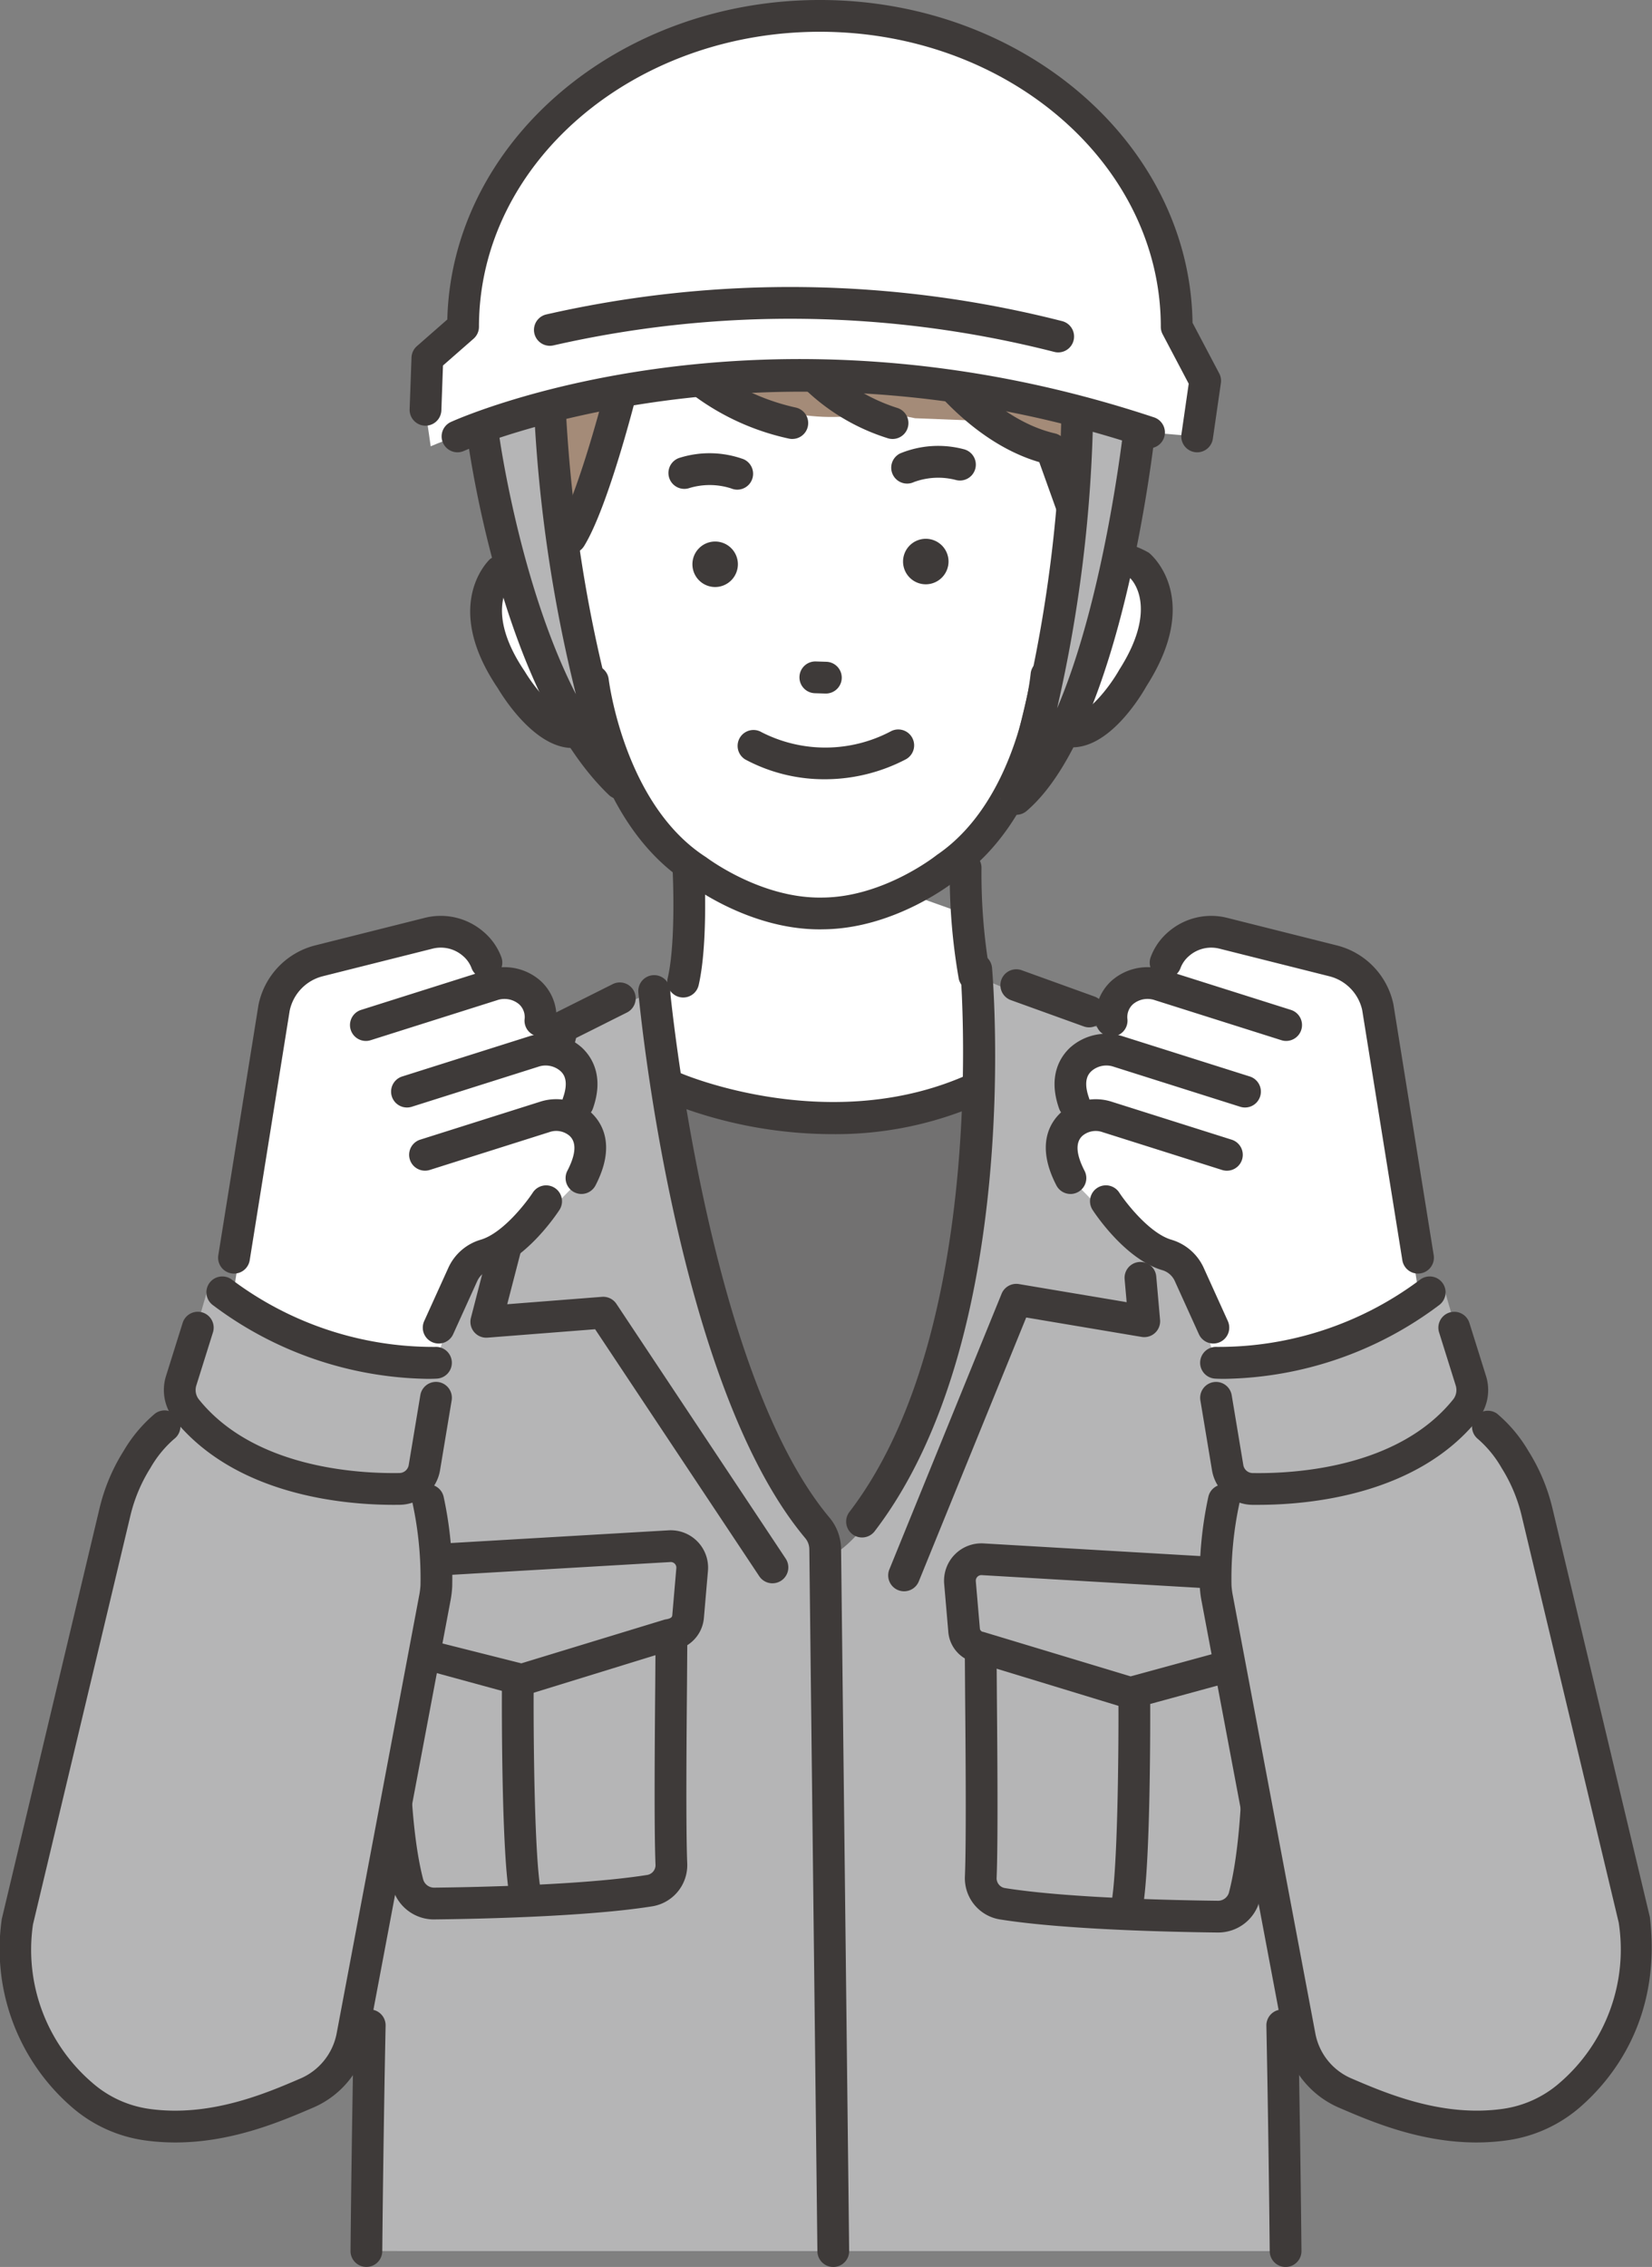 <svg id="sec-06-illust-01" xmlns="http://www.w3.org/2000/svg" xmlns:xlink="http://www.w3.org/1999/xlink" width="155.189" height="212.854" viewBox="0 0 155.189 212.854">
  <rect x="0" y="0" width="155.189" height="212.854" fill="#808080" stroke="none"/>
  <defs>
    <clipPath id="clip-path">
      <rect id="長方形_101" data-name="長方形 101" width="155.189" height="212.855" fill="none" stroke="rgba(0,0,0,0)" stroke-width="1"/>
    </clipPath>
  </defs>
  <path id="パス_1116" data-name="パス 1116" d="M233.585,253.571l28.382,11.978-3.9,21.338-35.692,16.667Z" transform="translate(-142.064 -161.992)" fill="#b5b5b6"/>
  <path id="パス_1116_-_アウトライン" data-name="パス 1116 - アウトライン" d="M233,252.878,261.717,265l-3.94,21.572-36.11,16.862.08-.359Zm28.308,12.339-28.05-11.838-11.079,49.413,35.275-16.472Z" transform="translate(-141.61 -161.549)" fill="rgba(0,0,0,0)"/>
  <path id="パス_1117" data-name="パス 1117" d="M123.714,255.2,94.344,268.219l3.9,21.338,41.283,13.923Z" transform="translate(-60.27 -163.034)" fill="#b5b5b6"/>
  <path id="パス_1117_-_アウトライン" data-name="パス 1117 - アウトライン" d="M123.464,254.522l15.983,48.809L97.723,289.259l-3.942-21.582Zm15.416,48.237-15.635-47.745L94.187,267.892l3.853,21.093Z" transform="translate(-59.911 -162.599)" fill="rgba(0,0,0,0)"/>
  <g id="グループ_43" data-name="グループ 43">
    <g id="グループ_42" data-name="グループ 42" clip-path="url(#clip-path)">
      <path id="パス_1118" data-name="パス 1118" d="M174.364,224.392a144.108,144.108,0,0,1-2.656,15.37l3.831,20.29,13,35.622,9.558-26.385,3.307-23.618.037-5.9a28.326,28.326,0,0,1,0-11.605l-16.731-5.952Z" transform="translate(-109.694 -141.963)" fill="#fff"/>
      <path id="パス_1118_-_アウトライン" data-name="パス 1118 - アウトライン" d="M184.391,221.7l.048.017,16.877,6-.029.152a31.625,31.625,0,0,0-.483,8.3,19.767,19.767,0,0,0,.48,3.22l.006.024-.037,5.934,0,.012L197.942,269l-.006.018-9.727,26.852-13.172-36.1,0-.014-3.838-20.33.01-.039a144.836,144.836,0,0,0,2.651-15.345l.015-.129Zm16.513,6.257-16.538-5.883L174.2,224.211a143.144,143.144,0,0,1-2.635,15.227l3.821,20.236,12.821,35.142,9.382-25.9,3.3-23.587.037-5.861a20.218,20.218,0,0,1-.485-3.261,30.441,30.441,0,0,1-.061-3.692A32.8,32.8,0,0,1,200.9,227.958Z" transform="translate(-109.367 -141.631)" fill="rgba(0,0,0,0)"/>
      <path id="パス_1119" data-name="パス 1119" d="M174.564,394.543l-.058-83.374-9.129-24.431L132.26,328.862l-29.565-37-18.75,12.184,4.417,70.287-.314,20.207Z" transform="translate(-53.627 -183.179)" fill="#b5b5b6"/>
      <path id="パス_1119_-_アウトライン" data-name="パス 1119 - アウトライン" d="M174.414,394.079H87.533L87.85,373.7l-4.423-70.385L102.4,290.98l29.525,36.947,33.176-42.2,9.253,24.763v.033ZM87.9,393.718h86.153L174,310.557l-9.005-24.1-33.06,42.051-.142-.178-29.463-36.869L83.8,303.5l4.411,70.189Z" transform="translate(-53.296 -182.535)" fill="rgba(0,0,0,0)"/>
      <path id="パス_1120" data-name="パス 1120" d="M170.069,42.768s-24.856-11.152-37.281,10.848l-2.134,8.825S129.19,76.561,137,79.131l27.079-7.673Z" transform="translate(-83.397 -25.516)" fill="#fff"/>
      <path id="パス_1120_-_アウトライン" data-name="パス 1120 - アウトライン" d="M155.612,39.441h0a36.012,36.012,0,0,1,5.545.444,40.481,40.481,0,0,1,4.514.976,32.334,32.334,0,0,1,4.156,1.422l.133.059-6.045,28.94-.105.03L136.677,79l-.053-.017a7.857,7.857,0,0,1-4.385-3.774,16.8,16.8,0,0,1-1.836-5.678,32.483,32.483,0,0,1-.245-7.428v-.012l0-.012,2.14-8.849.012-.022a29.781,29.781,0,0,1,5.163-6.787,24.289,24.289,0,0,1,5.9-4.22A26.788,26.788,0,0,1,155.612,39.441Zm13.934,3.114a33.653,33.653,0,0,0-3.979-1.349,40.12,40.12,0,0,0-4.471-.966,35.65,35.65,0,0,0-5.485-.439,26.429,26.429,0,0,0-12.075,2.721,23.927,23.927,0,0,0-5.809,4.157,29.406,29.406,0,0,0-5.087,6.683l-2.125,8.788a32.127,32.127,0,0,0,.245,7.33,16.432,16.432,0,0,0,1.794,5.552,7.518,7.518,0,0,0,4.131,3.59L163.6,71Z" transform="translate(-83.081 -25.197)" fill="rgba(0,0,0,0)"/>
      <path id="パス_1121" data-name="パス 1121" d="M188.336,106.191c-2.842-3.5-6.7-1.171-6.7-1.171l-.169-18.054L170.4,81.081l-12.7.164-1.737.022-12.7.164L132.352,87.6l.31,18.868s-3.63-3.488-6.381.082c0,0-3.582,7.833,6.957,14.923,0,0,2.854-.718,3.538-1.962,0,0,5.279,19.137,20.784,18.1,15.527.641,20.535-18.311,20.535-18.311.716,1.226,3.365,1.554,3.365,1.554,11.3-7.294,6.876-14.661,6.876-14.661" transform="translate(-80.299 -51.798)" fill="#fff"/>
      <path id="パス_1121_-_アウトライン" data-name="パス 1121 - アウトライン" d="M156.032,137.509a16.353,16.353,0,0,1-9.305-2.865,23.111,23.111,0,0,1-6.094-6.283,34.857,34.857,0,0,1-3.331-6.267c-.466-1.137-.763-2.03-.909-2.5a8.157,8.157,0,0,1-3.427,1.731l-.078.02-.067-.045a19.9,19.9,0,0,1-5.583-5.373,12,12,0,0,1-1.926-4.871,10.321,10.321,0,0,1,.08-3.53,6.852,6.852,0,0,1,.408-1.374l.009-.019.013-.016a3.805,3.805,0,0,1,3.064-1.679,4.9,4.9,0,0,1,2.525.789,7.169,7.169,0,0,1,.748.52l-.305-18.574L142.9,80.931l27.22-.351,11.209,5.958L181.5,104.4a6.3,6.3,0,0,1,2.687-.64,4.8,4.8,0,0,1,1.986.418,5.468,5.468,0,0,1,1.987,1.578l.008.01.007.011a6.107,6.107,0,0,1,.533,1.307,8.686,8.686,0,0,1,.29,3.4,10.526,10.526,0,0,1-1.864,4.78,20.478,20.478,0,0,1-5.891,5.418l-.055.036-.065-.008a6.356,6.356,0,0,1-3.27-1.335c-.141.469-.433,1.376-.9,2.532a34.727,34.727,0,0,1-3.315,6.333,22.972,22.972,0,0,1-6.145,6.349,16.7,16.7,0,0,1-9.487,2.894c-.252,0-.509-.005-.764-.016C156.839,137.5,156.431,137.509,156.032,137.509Zm-19.517-18.793.118.428a28.033,28.033,0,0,0,1.006,2.823,34.818,34.818,0,0,0,3.3,6.2,22.744,22.744,0,0,0,6,6.181,16.466,16.466,0,0,0,4.133,2.03,16.1,16.1,0,0,0,4.965.77c.394,0,.8-.014,1.2-.041h.02c.253.01.508.016.759.016a16.309,16.309,0,0,0,9.281-2.83,22.606,22.606,0,0,0,6.046-6.245,34.019,34.019,0,0,0,3.281-6.265,27.644,27.644,0,0,0,.987-2.852l.111-.42.219.375c.6,1.034,2.767,1.4,3.168,1.457a20.057,20.057,0,0,0,5.732-5.282,10.169,10.169,0,0,0,1.8-4.616,7.778,7.778,0,0,0-.768-4.472,4.615,4.615,0,0,0-3.684-1.852,5.962,5.962,0,0,0-2.771.733l-.271.164-.171-18.263-10.937-5.813L143,81.291l-10.784,6.094.315,19.194-.313-.3a6.314,6.314,0,0,0-1-.743,4.691,4.691,0,0,0-2.331-.733,3.455,3.455,0,0,0-2.764,1.521,6.9,6.9,0,0,0-.378,1.3,9.966,9.966,0,0,0-.07,3.408,11.655,11.655,0,0,0,1.875,4.716,19.5,19.5,0,0,0,5.407,5.214c.453-.124,2.769-.8,3.347-1.853Z" transform="translate(-79.981 -51.477)" fill="rgba(0,0,0,0)"/>
      <path id="パス_1122" data-name="パス 1122" d="M135.5,77.613s-11.448-22.7,9.218-35.018c0,0,13.291-7.539,27.232.891,0,0,20.972.645,18.715,21.62l-3.8,13.946Z" transform="translate(-84.542 -25.23)" fill="#fff"/>
      <path id="パス_1122_-_アウトライン" data-name="パス 1122 - アウトライン" d="M186.686,78.918l-51.619-1.447-.049-.1a29.313,29.313,0,0,1-1.476-3.765A36.654,36.654,0,0,1,132.47,69.5a32.643,32.643,0,0,1-.612-5.086,24.44,24.44,0,0,1,2.217-11.544,22.7,22.7,0,0,1,3.86-5.672,28.554,28.554,0,0,1,6.37-5.074l0,0a23.366,23.366,0,0,1,3.716-1.565,30.583,30.583,0,0,1,4.16-1.072,29.283,29.283,0,0,1,5.28-.488,27.2,27.2,0,0,1,14.218,3.995,24.871,24.871,0,0,1,5.333.944,23.1,23.1,0,0,1,4.878,2.006,17.555,17.555,0,0,1,4.707,3.768c3.276,3.762,4.6,8.843,3.923,15.1l0,.014,0,.014Zm-51.392-1.8,51.118,1.433,3.755-13.8c.658-6.145-.632-11.128-3.836-14.808a17.192,17.192,0,0,0-4.606-3.688,22.729,22.729,0,0,0-4.8-1.975,24.15,24.15,0,0,0-5.3-.936h-.047l-.041-.024a26.848,26.848,0,0,0-14.071-3.966,28.919,28.919,0,0,0-5.208.48,30.218,30.218,0,0,0-4.108,1.058,23.106,23.106,0,0,0-3.661,1.539A28.192,28.192,0,0,0,138.2,47.44a22.336,22.336,0,0,0-3.8,5.582A24.083,24.083,0,0,0,132.22,64.4a32.286,32.286,0,0,0,.605,5.029,36.294,36.294,0,0,0,1.061,4.072A30.211,30.211,0,0,0,135.294,77.116Z" transform="translate(-84.223 -24.911)" fill="rgba(0,0,0,0)"/>
      <path id="パス_1123" data-name="パス 1123" d="M170.177,44.42c-26-9.782-44.682,16.865-39.036,31.678l1.944,3.744,1.743.805,1.453-3.106,7.151-18.767s10.826,9.837,22.3,6.844l3.366.685,6.77.266,5.781,3.08,3.665,10.093,2.2-.3.544-3.678c5.558-29.24-14.935-30.372-14.935-30.372Z" transform="translate(-83.133 -27.032)" fill="#a48b78"/>
      <path id="パス_1123_-_アウトライン" data-name="パス 1123 - アウトライン" d="M158.783,41.814h0A31.613,31.613,0,0,1,169.92,43.93l2.927.964a15.683,15.683,0,0,1,4.059.951,17.713,17.713,0,0,1,3.8,1.936,16.768,16.768,0,0,1,3.838,3.576,20.394,20.394,0,0,1,3.863,9.094,33.3,33.3,0,0,1,.462,6.68,52.121,52.121,0,0,1-.945,8.344l-.563,3.809-2.483.337-3.691-10.165-5.683-3.028-6.744-.265-3.339-.68a17.982,17.982,0,0,1-4.493.562,22.277,22.277,0,0,1-6.913-1.167,31.082,31.082,0,0,1-5.7-2.562,34.464,34.464,0,0,1-5.12-3.556L136.128,77.3,134.6,80.566l-1.962-.907-1.978-3.808,0-.01a18.5,18.5,0,0,1-.577-10.205,29.246,29.246,0,0,1,4.643-10.672,31.506,31.506,0,0,1,10-9.331,28.329,28.329,0,0,1,6.595-2.8A27.674,27.674,0,0,1,158.783,41.814Zm28.262,37.149.525-3.551a51.754,51.754,0,0,0,.94-8.289,32.942,32.942,0,0,0-.456-6.607,20.038,20.038,0,0,0-3.792-8.936,16.408,16.408,0,0,0-3.755-3.5,17.353,17.353,0,0,0-3.725-1.9,15.4,15.4,0,0,0-3.979-.931h-.024l-2.982-.983a31.257,31.257,0,0,0-11.011-2.094h0a27.309,27.309,0,0,0-7.369,1.008,27.967,27.967,0,0,0-6.51,2.764,31.143,31.143,0,0,0-9.883,9.223,28.883,28.883,0,0,0-4.587,10.539,18.143,18.143,0,0,0,.556,10l1.911,3.68,1.524.7,1.374-2.937,7.243-19.008.2.178a32.857,32.857,0,0,0,5.262,3.687,30.713,30.713,0,0,0,5.635,2.53,21.915,21.915,0,0,0,6.8,1.147,17.614,17.614,0,0,0,4.442-.561l.041-.011,3.393.691,6.8.267,5.878,3.132,3.639,10.021Z" transform="translate(-82.815 -26.712)" fill="rgba(0,0,0,0)"/>
      <path id="パス_1124" data-name="パス 1124" d="M172.876,196.767c-6.645,0-12.129-4.16-12.363-4.34-8.779-5.61-10.333-18.265-10.4-18.8a1.491,1.491,0,0,1,2.963-.343c.014.117,1.466,11.793,9.146,16.706.154.111,5.19,3.908,10.93,3.792,5.764-.033,10.7-3.958,10.748-4,7.653-5.185,8.8-16.894,8.813-17.012a1.491,1.491,0,0,1,2.971.267c-.048.537-1.275,13.228-10.01,19.14-.129.112-5.672,4.547-12.483,4.586C173.089,196.766,172.982,196.767,172.876,196.767Z" transform="translate(-95.895 -109.506)" fill="#3e3a39"/>
      <path id="パス_1125" data-name="パス 1125" d="M233.3,119.5a1.492,1.492,0,0,1-.653-2.833,9.383,9.383,0,0,1,5.953-.4,1.491,1.491,0,1,1-.67,2.907,6.615,6.615,0,0,0-3.979.178A1.485,1.485,0,0,1,233.3,119.5Z" transform="translate(-148.087 -74.094)" fill="#3e3a39"/>
      <path id="パス_1126" data-name="パス 1126" d="M180.351,121.285a1.486,1.486,0,0,1-.58-.118,6.61,6.61,0,0,0-4-.011,1.491,1.491,0,0,1-.8-2.875,9.382,9.382,0,0,1,5.965.144,1.492,1.492,0,0,1-.594,2.86Z" transform="translate(-111.086 -75.308)" fill="#3e3a39"/>
      <path id="パス_1127" data-name="パス 1127" d="M200.095,194.318a15.707,15.707,0,0,1-7.5-1.85,1.491,1.491,0,0,1,1.52-2.567,13.161,13.161,0,0,0,12.162-.095,1.491,1.491,0,0,1,1.356,2.657A16.427,16.427,0,0,1,200.095,194.318Z" transform="translate(-122.572 -121.151)" fill="#3e3a39"/>
      <path id="パス_1128" data-name="パス 1128" d="M237.055,144.35h0a2.136,2.136,0,1,1,2.108-2.163,2.142,2.142,0,0,1-2.108,2.163" transform="translate(-150.058 -89.488)" fill="#3e3a39"/>
      <path id="パス_1128_-_アウトライン" data-name="パス 1128 - アウトライン" d="M236.708,144.212a2.317,2.317,0,1,1,2.317-2.346,2.323,2.323,0,0,1-2.287,2.346Zm0-4.272h-.025a1.957,1.957,0,1,0,.025,0Z" transform="translate(-149.739 -89.169)" fill="rgba(0,0,0,0)"/>
      <path id="パス_1129" data-name="パス 1129" d="M182.265,145.058h0a2.136,2.136,0,1,1,2.108-2.163,2.142,2.142,0,0,1-2.108,2.163" transform="translate(-115.056 -89.94)" fill="#3e3a39"/>
      <path id="パス_1129_-_アウトライン" data-name="パス 1129 - アウトライン" d="M181.918,144.92a2.325,2.325,0,0,1-2.316-2.287,2.323,2.323,0,0,1,2.286-2.346,2.325,2.325,0,0,1,2.347,2.287,2.323,2.323,0,0,1-2.287,2.346Zm0-4.272h-.025a1.962,1.962,0,0,0-1.93,1.98,1.963,1.963,0,0,0,1.98,1.93,1.962,1.962,0,0,0,1.93-1.98A1.963,1.963,0,0,0,181.918,140.648Z" transform="translate(-114.737 -89.621)" fill="rgba(0,0,0,0)"/>
      <path id="線_43" data-name="線 43" d="M-1.647-1.117h-.045l-.991-.03A1.491,1.491,0,0,1-4.129-2.683,1.491,1.491,0,0,1-2.594-4.129l.991.03A1.491,1.491,0,0,1-.157-2.564,1.492,1.492,0,0,1-1.647-1.117Z" transform="translate(79.23 66.236)" fill="#3e3a39"/>
      <path id="パス_1130" data-name="パス 1130" d="M145.769,113.736a1.492,1.492,0,0,1-1.269-2.273c1.706-2.773,3.932-10.806,4.646-13.668a1.491,1.491,0,1,1,2.894.722c-.109.438-2.7,10.778-5,14.508A1.491,1.491,0,0,1,145.769,113.736Z" transform="translate(-92.171 -61.753)" fill="#3e3a39"/>
      <path id="パス_1131" data-name="パス 1131" d="M130.145,126.908a1.49,1.49,0,0,1-1.244-.667,16.446,16.446,0,0,1-2.473-6.332,1.491,1.491,0,1,1,2.939-.51,13.484,13.484,0,0,0,2.019,5.193,1.492,1.492,0,0,1-1.241,2.316Z" transform="translate(-80.753 -75.487)" fill="#3e3a39"/>
      <path id="パス_1132" data-name="パス 1132" d="M272.092,160.219a4.354,4.354,0,0,1-3.609-2.108,1.491,1.491,0,0,1,2.434-1.725c.623.879,1.075.856,1.224.848,1.353-.07,3.395-2.61,4.349-4.305,3.763-5.891,1.144-8.476,1.031-8.583a2.509,2.509,0,0,0-3.536.579,1.5,1.5,0,0,1-2.066.385,1.481,1.481,0,0,1-.413-2.043c.953-1.447,3.8-3.585,7.758-1.319.435.342,4.949,4.433-.217,12.516-.483.866-3.288,5.567-6.748,5.75C272.232,160.217,272.163,160.219,272.092,160.219Z" transform="translate(-171.342 -90.05)" fill="#3e3a39"/>
      <path id="パス_1133" data-name="パス 1133" d="M175.064,235.157a1.493,1.493,0,0,1-1.454-1.828c.808-3.491.459-10.2.455-10.268a1.491,1.491,0,0,1,2.978-.16c.016.292.375,7.2-.528,11.1A1.492,1.492,0,0,1,175.064,235.157Z" transform="translate(-110.884 -141.497)" fill="#3e3a39"/>
      <path id="パス_1134" data-name="パス 1134" d="M249.334,234.568a1.492,1.492,0,0,1-1.452-1.156,56.68,56.68,0,0,1-.849-10.444,1.491,1.491,0,0,1,2.983.026,54.863,54.863,0,0,0,.772,9.746,1.493,1.493,0,0,1-1.454,1.828Z" transform="translate(-157.814 -141.497)" fill="#3e3a39"/>
      <path id="パス_1135" data-name="パス 1135" d="M132.416,53.127a1.492,1.492,0,0,1-1.36-2.1c.112-.25,11.53-24.83,40.5-12.636a1.491,1.491,0,0,1-1.157,2.749c-26.32-11.077-36.216,10.2-36.625,11.107A1.492,1.492,0,0,1,132.416,53.127Z" transform="translate(-83.641 -22.357)" fill="#3e3a39"/>
      <path id="パス_1136" data-name="パス 1136" d="M131.9,160.945h-.106c-3.441-.093-6.345-4.679-6.892-5.6-5.29-7.806-.911-11.98-.721-12.154,4.108-2.525,6.992-.477,7.977.934a1.491,1.491,0,0,1-2.436,1.721c-.311-.417-1.494-1.655-3.758-.282.148-.088-2.373,2.53,1.455,8.181,1.034,1.722,3.119,4.18,4.458,4.215.146,0,.59.015,1.182-.865a1.491,1.491,0,1,1,2.476,1.663A4.305,4.305,0,0,1,131.9,160.945Z" transform="translate(-78.13 -90.714)" fill="#3e3a39"/>
      <path id="パス_1137" data-name="パス 1137" d="M179.786,92.922a1.5,1.5,0,0,1-.3-.03A23.2,23.2,0,0,1,165.124,83.2a1.491,1.491,0,0,1,2.541-1.562,20.535,20.535,0,0,0,12.416,8.328,1.492,1.492,0,0,1-.3,2.953Z" transform="translate(-105.348 -51.704)" fill="#3e3a39"/>
      <path id="パス_1138" data-name="パス 1138" d="M210.1,92.068a1.492,1.492,0,0,1-.421-.061,19.688,19.688,0,0,1-11.933-10.335,1.491,1.491,0,0,1,2.741-1.175,16.954,16.954,0,0,0,10.032,8.648,1.492,1.492,0,0,1-.42,2.923Z" transform="translate(-126.251 -50.85)" fill="#3e3a39"/>
      <path id="パス_1139" data-name="パス 1139" d="M251.974,105.89a1.492,1.492,0,0,1-1.4-.99L248.3,98.557c-7.275-2.13-12.017-9.594-12.222-9.922a1.491,1.491,0,0,1,2.528-1.584c.046.073,4.657,7.3,11.17,8.81a1.491,1.491,0,0,1,1.068.951l2.534,7.084a1.492,1.492,0,0,1-1.4,1.994Z" transform="translate(-150.672 -55.166)" fill="#3e3a39"/>
      <path id="パス_1140" data-name="パス 1140" d="M331.2,546.606a1.491,1.491,0,0,1-1.491-1.477c-.116-11.685-.314-21.172-.314-21.175a1.491,1.491,0,1,1,2.982-.062s.2,9.5.314,21.208a1.491,1.491,0,0,1-1.477,1.506Z" transform="translate(-210.431 -333.751)" fill="#3e3a39"/>
      <path id="パス_1141" data-name="パス 1141" d="M110.266,413.432,99.415,410.47a2.711,2.711,0,0,1-2.554-2.31l-.477-3.143a1.491,1.491,0,0,1,2.949-.448l.477,3.142,10.4,2.62,13.494-4.116c.528-.072.671-.211.686-.385l.382-4.438a.527.527,0,0,0-.556-.572l-26.776,1.564a1.491,1.491,0,0,1-.174-2.978l26.776-1.564a3.51,3.51,0,0,1,3.7,3.806l-.382,4.439a3.352,3.352,0,0,1-3.142,3.045Z" transform="translate(-61.237 -254.154)" fill="#3e3a39"/>
      <path id="パス_1142" data-name="パス 1142" d="M132.767,457.826a1.492,1.492,0,0,1-1.456-1.176c-.835-3.86-.776-18.823-.773-19.458a1.491,1.491,0,0,1,2.983.014c-.019,4.236.07,15.873.706,18.814a1.493,1.493,0,0,1-1.459,1.807Z" transform="translate(-83.391 -278.347)" fill="#3e3a39"/>
      <path id="パス_1143" data-name="パス 1143" d="M103.554,450.582a4.033,4.033,0,0,1-3.94-2.955c-1.761-6.663-1.384-18.15-1.367-18.635a1.491,1.491,0,0,1,2.981.1c0,.115-.378,11.533,1.27,17.769a1.073,1.073,0,0,0,1.071.735c4.023-.045,14.015-.251,19.909-1.183a.938.938,0,0,0,.837-.918c-.143-3.477-.069-11.969-.026-17.042l.026-3.763a1.491,1.491,0,1,1,2.983,0l-.026,3.789c-.044,5.046-.116,13.491.023,16.895a3.917,3.917,0,0,1-3.351,3.986c-6.088.963-16.254,1.173-20.342,1.219Z" transform="translate(-62.735 -270.358)" fill="#3e3a39"/>
      <path id="パス_1144" data-name="パス 1144" d="M263.032,416.831l-14.3-4.362a3.206,3.206,0,0,1-2.788-2.982l-.382-4.439a3.51,3.51,0,0,1,3.7-3.805l26.776,1.564a1.491,1.491,0,1,1-.174,2.978l-26.776-1.564a.527.527,0,0,0-.556.571l.382,4.439a.355.355,0,0,0,.333.322l13.829,4.174,10.444-2.85.241.013.205-2.921a1.491,1.491,0,1,1,2.949.448l-.477,3.142a2.711,2.711,0,0,1-2.554,2.31Z" transform="translate(-156.865 -256.326)" fill="#3e3a39"/>
      <path id="パス_1145" data-name="パス 1145" d="M290.362,461.225a1.493,1.493,0,0,1-1.459-1.807c.636-2.941.725-14.579.706-18.814a1.491,1.491,0,1,1,2.983-.014c0,.635.062,15.6-.773,19.458A1.492,1.492,0,0,1,290.362,461.225Z" transform="translate(-184.541 -280.519)" fill="#3e3a39"/>
      <path id="パス_1146" data-name="パス 1146" d="M274.7,453.981h-.048c-4.088-.046-14.254-.257-20.341-1.219a3.917,3.917,0,0,1-3.352-3.986c.14-3.4.067-11.849.023-16.895l-.026-3.789a1.491,1.491,0,0,1,2.983,0l.026,3.764c.044,5.074.117,13.565-.026,17.043a.938.938,0,0,0,.837.918c5.893.932,15.886,1.137,19.909,1.183a1.073,1.073,0,0,0,1.071-.735c1.65-6.241,1.273-17.654,1.27-17.769a1.491,1.491,0,1,1,2.981-.1c.017.486.394,11.972-1.367,18.635A4.034,4.034,0,0,1,274.7,453.981Z" transform="translate(-160.318 -272.53)" fill="#3e3a39"/>
      <path id="パス_1147" data-name="パス 1147" d="M289.14,124.6a1.493,1.493,0,0,1-1.467-1.77,55.419,55.419,0,0,0,.779-5.565,1.491,1.491,0,1,1,2.972.254,58.414,58.414,0,0,1-.821,5.866A1.492,1.492,0,0,1,289.14,124.6Z" transform="translate(-183.76 -74.042)" fill="#3e3a39"/>
      <path id="パス_1148" data-name="パス 1148" d="M150.734,311.834a1.49,1.49,0,0,1-1.243-.666l-15.418-23.189-10.108.789a1.491,1.491,0,0,1-1.56-1.861l7.164-27.68a1.491,1.491,0,0,1,.776-.96l5.38-2.693a1.491,1.491,0,1,1,1.335,2.667l-4.773,2.389-6.471,25,8.9-.694a1.491,1.491,0,0,1,1.358.661l15.9,23.918a1.492,1.492,0,0,1-1.241,2.317Z" transform="translate(-78.167 -163.171)" fill="#3e3a39"/>
      <path id="パス_1149" data-name="パス 1149" d="M232.516,359.006a1.492,1.492,0,0,1-1.381-2.054l10.543-25.883a1.491,1.491,0,0,1,1.629-.908l10.118,1.7-.19-2.157a1.491,1.491,0,1,1,2.971-.261l.359,4.079a1.491,1.491,0,0,1-1.733,1.6L243.99,333.3,233.9,358.076A1.492,1.492,0,0,1,232.516,359.006Z" transform="translate(-147.588 -209.594)" fill="#3e3a39"/>
      <path id="線_44" data-name="線 44" d="M4.2,1.32a1.489,1.489,0,0,1-.506-.089L-3.145-1.236a1.491,1.491,0,0,1-.9-1.909,1.491,1.491,0,0,1,1.909-.9L4.706-1.575A1.491,1.491,0,0,1,5.6.334,1.492,1.492,0,0,1,4.2,1.32Z" transform="translate(98.111 95.143)" fill="#3e3a39"/>
      <path id="パス_1150" data-name="パス 1150" d="M309.665,275.919l-4.659-30.377-15.348-3.185a4.551,4.551,0,0,0-4.094,4.747s-4.879-.148-4.693,6.319c0,0-4.632-.489-2.7,5.937a4.35,4.35,0,0,0-1.157,6.081l3.876,3.982,7.269,5.045,2.528,8.315s14.376,2.62,18.974-6.865" transform="translate(-176.457 -154.828)" fill="#fff"/>
      <path id="パス_1150_-_アウトライン" data-name="パス 1150 - アウトライン" d="M294.746,282.974h0a27.449,27.449,0,0,1-4.406-.335l-.108-.02-2.542-8.361-7.232-5.019-3.9-4.008-.01-.016a4.931,4.931,0,0,1-.834-2.616,4.1,4.1,0,0,1,.53-2,5.418,5.418,0,0,1,1.4-1.629c-.65-2.222-.588-3.875.185-4.914a3.117,3.117,0,0,1,2.5-1.141h.032a6.651,6.651,0,0,1,1.571-4.9,4.622,4.622,0,0,1,2.046-1.218,4.841,4.841,0,0,1,1.08-.19,4.9,4.9,0,0,1,.626-2.485,4.331,4.331,0,0,1,1.472-1.491,5.52,5.52,0,0,1,2.16-.775l.027,0,15.5,3.216.019.124,4.667,30.432-.024.051a11.941,11.941,0,0,1-6.776,5.98,19.473,19.473,0,0,1-4.147,1.052A26.734,26.734,0,0,1,294.746,282.974Zm-4.234-.672a27.915,27.915,0,0,0,4.233.311h0a26.376,26.376,0,0,0,3.787-.263,19.112,19.112,0,0,0,4.07-1.032,11.6,11.6,0,0,0,6.556-5.75l-4.631-30.2-15.2-3.153a5.287,5.287,0,0,0-1.99.726A3.968,3.968,0,0,0,286,244.31a4.636,4.636,0,0,0-.571,2.468l0,.19-.19-.006h-.022a4.466,4.466,0,0,0-3.021,1.3,6.432,6.432,0,0,0-1.465,4.83l.006.206-.205-.022s-.075-.008-.2-.008a2.76,2.76,0,0,0-2.214,1,3.11,3.11,0,0,0-.548,1.685,8.877,8.877,0,0,0,.456,3.032l.038.127-.11.074a5.054,5.054,0,0,0-1.4,1.594,3.741,3.741,0,0,0-.479,1.825,4.572,4.572,0,0,0,.768,2.4l3.85,3.956L288,274.034l.018.06Z" transform="translate(-176.137 -154.506)" fill="rgba(0,0,0,0)"/>
      <path id="パス_1151" data-name="パス 1151" d="M334.515,334.767c-9.546,7.289-23.207,7.647-23.207,7.647l2.894,9.247a2.394,2.394,0,0,0,2.324,2c4.3.069,14.446-.555,20.011-7.454a2.921,2.921,0,0,0,.512-2.707Z" transform="translate(-198.876 -213.863)" fill="#b5b5b6"/>
      <path id="パス_1151_-_アウトライン" data-name="パス 1151 - アウトライン" d="M334.183,333.927l2.608,8.986a3.093,3.093,0,0,1-.544,2.872,19.471,19.471,0,0,1-10.089,6.267,35.164,35.164,0,0,1-9.482,1.26c-.2,0-.392,0-.584,0a2.575,2.575,0,0,1-2.5-2.14l-2.962-9.463.239-.006c.009,0,.868-.024,2.277-.17a53.09,53.09,0,0,0,5.721-.918,46.427,46.427,0,0,0,7.5-2.278,32.658,32.658,0,0,0,7.607-4.244ZM316.676,352.95a34.8,34.8,0,0,0,9.382-1.246,19.12,19.12,0,0,0,9.907-6.146,2.733,2.733,0,0,0,.48-2.539v0l-2.461-8.483a33.236,33.236,0,0,1-7.485,4.135,46.8,46.8,0,0,1-7.559,2.3,50.134,50.134,0,0,1-7.819,1.084l2.828,9.034,0,.012a2.214,2.214,0,0,0,2.149,1.851C316.289,352.948,316.483,352.95,316.676,352.95Z" transform="translate(-198.445 -213.326)" fill="rgba(0,0,0,0)"/>
      <path id="パス_1152" data-name="パス 1152" d="M340.175,366.129a29.863,29.863,0,0,1,4.01,4.8,16.394,16.394,0,0,1,2.09,5l9.138,38.323a18.073,18.073,0,0,1-6.068,16.36,11.8,11.8,0,0,1-6.076,2.775c-6.191.883-11.741-1.545-15.059-2.97a7.244,7.244,0,0,1-4.246-5.323l-7.749-41.1a8.671,8.671,0,0,1-.15-1.189c-.185-3.821.039-9.1.039-9.1l15.558-2.288Z" transform="translate(-201.868 -233.898)" fill="#b5b5b6"/>
      <path id="パス_1152_-_アウトライン" data-name="パス 1152 - アウトライン" d="M339.867,365.523l.1.075a29.592,29.592,0,0,1,4.053,4.842,16.542,16.542,0,0,1,2.113,5.055l9.14,38.333v.011a19.1,19.1,0,0,1-1.561,10.521,17.956,17.956,0,0,1-2.2,3.531,18.955,18.955,0,0,1-2.363,2.466,11.936,11.936,0,0,1-6.169,2.818,19.311,19.311,0,0,1-2.717.19,24.11,24.11,0,0,1-6.99-1.1,48.367,48.367,0,0,1-5.323-2.016l-.125-.053a7.411,7.411,0,0,1-4.352-5.456l-7.749-41.1a8.729,8.729,0,0,1-.153-1.214c-.183-3.785.037-9.064.039-9.117l.006-.149,15.669-2.3Zm15.049,48.369-9.135-38.312a16.181,16.181,0,0,0-2.066-4.945,31.218,31.218,0,0,0-3.87-4.672l-8.437,5.238-.037.005-15.41,2.266c-.034.886-.2,5.523-.033,8.935a8.394,8.394,0,0,0,.147,1.165l7.749,41.1a7.051,7.051,0,0,0,4.14,5.191l.125.053a48.063,48.063,0,0,0,5.285,2A23.758,23.758,0,0,0,340.258,433a18.955,18.955,0,0,0,2.667-.187,11.576,11.576,0,0,0,5.983-2.733,18.593,18.593,0,0,0,2.318-2.419,17.588,17.588,0,0,0,2.159-3.46A18.741,18.741,0,0,0,354.916,413.891Z" transform="translate(-201.55 -233.511)" fill="rgba(0,0,0,0)"/>
      <path id="パス_1153" data-name="パス 1153" d="M314.451,341.466c-.505,0-.812-.017-.881-.022a1.491,1.491,0,0,1,.188-2.977,31.518,31.518,0,0,0,19.074-6.311,1.491,1.491,0,0,1,1.81,2.371A34.352,34.352,0,0,1,314.451,341.466Z" transform="translate(-199.431 -212)" fill="#3e3a39"/>
      <path id="パス_1154" data-name="パス 1154" d="M317.643,359.159q-.311,0-.589,0a3.885,3.885,0,0,1-3.771-3.248l-1.091-6.556a1.491,1.491,0,1,1,2.942-.49l1.091,6.556a.9.9,0,0,0,.877.755c3.936.064,13.648-.481,18.826-6.9a1.426,1.426,0,0,0,.25-1.324l-1.561-4.981a1.491,1.491,0,1,1,2.846-.892l1.561,4.981a4.4,4.4,0,0,1-.775,4.089C332.5,358.271,322.335,359.159,317.643,359.159Z" transform="translate(-199.428 -217.864)" fill="#3e3a39"/>
      <path id="パス_1155" data-name="パス 1155" d="M338.02,435.412c-5.313,0-9.905-1.972-12.827-3.227a8.781,8.781,0,0,1-5.246-6.47l-7.748-41.1a10.107,10.107,0,0,1-.175-1.395,36,36,0,0,1,.806-8.437,1.491,1.491,0,0,1,2.909.659,33.5,33.5,0,0,0-.736,7.634,7.134,7.134,0,0,0,.126.984l7.749,41.1a5.742,5.742,0,0,0,3.369,4.229c3.278,1.408,8.559,3.676,14.26,2.864a10.266,10.266,0,0,0,5.307-2.424,16.516,16.516,0,0,0,5.566-15.061l-9.107-38.15a14.874,14.874,0,0,0-1.9-4.546,10.468,10.468,0,0,0-2.227-2.719,1.491,1.491,0,0,1,1.8-2.375,13.533,13.533,0,0,1,2.94,3.494,17.848,17.848,0,0,1,2.282,5.454l9.138,38.323c1.133,9.6-3.613,15.281-6.539,17.83a13.242,13.242,0,0,1-6.845,3.128A20.6,20.6,0,0,1,338.02,435.412Z" transform="translate(-199.317 -234.247)" fill="#3e3a39"/>
      <path id="パス_1156" data-name="パス 1156" d="M324.251,271.708a1.492,1.492,0,0,1-1.471-1.255l-3.773-23.5a4.214,4.214,0,0,0-3.084-3.162l-10.288-2.584a3.161,3.161,0,0,0-2.85.643,2.786,2.786,0,0,0-.838,1.153,1.491,1.491,0,1,1-2.815-.988,5.715,5.715,0,0,1,1.695-2.415,6.145,6.145,0,0,1,5.534-1.285l10.288,2.584a7.232,7.232,0,0,1,5.291,5.516l3.786,23.562a1.491,1.491,0,0,1-1.236,1.709A1.507,1.507,0,0,1,324.251,271.708Z" transform="translate(-191.044 -152.125)" fill="#3e3a39"/>
      <path id="パス_1157" data-name="パス 1157" d="M302.88,258.384a1.489,1.489,0,0,1-.45-.07l-11.861-3.751a2.126,2.126,0,0,0-2.089.381,1.639,1.639,0,0,0-.508,1.428,1.491,1.491,0,1,1-2.975.215,4.587,4.587,0,0,1,1.459-3.834,5.109,5.109,0,0,1,5.012-1.034l11.861,3.751a1.492,1.492,0,0,1-.449,2.914Z" transform="translate(-182.058 -160.646)" fill="#3e3a39"/>
      <path id="パス_1158" data-name="パス 1158" d="M276.124,276.782a1.492,1.492,0,0,1-1.406-.994c-1.1-3.122.179-4.927,1.043-5.726a5.109,5.109,0,0,1,5.012-1.034l11.861,3.751a1.491,1.491,0,1,1-.9,2.844l-11.861-3.751a2.126,2.126,0,0,0-2.089.381c-.238.22-.87.8-.256,2.54a1.492,1.492,0,0,1-1.406,1.989Z" transform="translate(-175.228 -171.704)" fill="#3e3a39"/>
      <path id="パス_1159" data-name="パス 1159" d="M274.34,294.681a1.491,1.491,0,0,1-1.325-.8c-1.971-3.8-.583-5.919.419-6.845a4.915,4.915,0,0,1,4.822-1l11.224,3.549a1.491,1.491,0,1,1-.9,2.844l-11.224-3.549a1.932,1.932,0,0,0-1.9.343c-.672.621-.6,1.725.2,3.281a1.492,1.492,0,0,1-1.323,2.179Z" transform="translate(-173.775 -182.575)" fill="#3e3a39"/>
      <path id="パス_1160" data-name="パス 1160" d="M295.108,323.024a1.492,1.492,0,0,1-1.359-.876l-2.275-5.016a1.855,1.855,0,0,0-1.173-1c-3.431-1.019-6.23-5.182-6.537-5.654a1.491,1.491,0,0,1,2.5-1.632c.674,1.027,2.867,3.826,4.89,4.427a4.835,4.835,0,0,1,3.039,2.625l2.275,5.016a1.492,1.492,0,0,1-1.357,2.108Z" transform="translate(-181.125 -196.874)" fill="#3e3a39"/>
      <path id="パス_1161" data-name="パス 1161" d="M92.667,546.6h-.015a1.491,1.491,0,0,1-1.477-1.506c.116-11.7.314-21.208.314-21.208a1.491,1.491,0,1,1,2.982.062s-.2,9.49-.314,21.175A1.492,1.492,0,0,1,92.667,546.6Z" transform="translate(-58.247 -333.75)" fill="#3e3a39"/>
      <path id="パス_1162" data-name="パス 1162" d="M60.861,275.919l4.659-30.377,15.348-3.185a4.551,4.551,0,0,1,4.094,4.747s4.879-.148,4.693,6.319c0,0,4.632-.489,2.695,5.937a4.35,4.35,0,0,1,1.157,6.081l-3.875,3.982-7.269,5.045-2.528,8.315s-14.376,2.62-18.974-6.865" transform="translate(-38.88 -154.828)" fill="#fff"/>
      <path id="パス_1162_-_アウトライン" data-name="パス 1162 - アウトライン" d="M75.13,282.974a26.737,26.737,0,0,1-3.84-.267,19.469,19.469,0,0,1-4.147-1.052,11.941,11.941,0,0,1-6.776-5.98l-.025-.051.009-.056,4.678-30.5,15.5-3.216.027,0a5.52,5.52,0,0,1,2.16.775,4.33,4.33,0,0,1,1.472,1.491,4.9,4.9,0,0,1,.626,2.485,4.838,4.838,0,0,1,1.079.19,4.622,4.622,0,0,1,2.045,1.218,6.651,6.651,0,0,1,1.571,4.9h.032a3.117,3.117,0,0,1,2.5,1.141c.773,1.04.835,2.693.185,4.914a5.419,5.419,0,0,1,1.4,1.629,4.1,4.1,0,0,1,.53,2,4.931,4.931,0,0,1-.834,2.616l-.01.016-3.9,4.008-7.232,5.019-2.542,8.361-.108.02A27.436,27.436,0,0,1,75.13,282.974Zm-14.413-7.406a11.6,11.6,0,0,0,6.556,5.75,19.111,19.111,0,0,0,4.07,1.032,26.379,26.379,0,0,0,3.788.263,27.875,27.875,0,0,0,4.233-.311l2.514-8.268,7.306-5.071,3.85-3.956A4.568,4.568,0,0,0,93.8,262.6a3.744,3.744,0,0,0-.485-1.828,5.029,5.029,0,0,0-1.4-1.583l-.11-.074.038-.127a8.875,8.875,0,0,0,.456-3.032,3.109,3.109,0,0,0-.548-1.685,2.759,2.759,0,0,0-2.213-1c-.123,0-.2.007-.2.008l-.2.021.006-.206a6.432,6.432,0,0,0-1.465-4.83,4.466,4.466,0,0,0-3.021-1.3h-.022l-.19.005,0-.19a4.632,4.632,0,0,0-.575-2.475,3.974,3.974,0,0,0-1.351-1.367,5.263,5.263,0,0,0-1.979-.719l-15.2,3.153Z" transform="translate(-38.55 -154.506)" fill="rgba(0,0,0,0)"/>
      <path id="パス_1163" data-name="パス 1163" d="M49.414,334.767c9.546,7.289,23.207,7.647,23.207,7.647l-2.894,9.247a2.394,2.394,0,0,1-2.324,2c-4.3.069-14.446-.555-20.011-7.454a2.921,2.921,0,0,1-.512-2.707Z" transform="translate(-29.863 -213.863)" fill="#b5b5b6"/>
      <path id="パス_1163_-_アウトライン" data-name="パス 1163 - アウトライン" d="M48.993,333.927l.21.16a32.662,32.662,0,0,0,7.611,4.246,46.431,46.431,0,0,0,7.5,2.278A48.1,48.1,0,0,0,72.3,341.7l.239.006-2.962,9.463a2.575,2.575,0,0,1-2.5,2.14c-.192,0-.389,0-.584,0a35.165,35.165,0,0,1-9.482-1.26,19.471,19.471,0,0,1-10.089-6.267,3.094,3.094,0,0,1-.544-2.872Zm23.064,8.121a50.133,50.133,0,0,1-7.819-1.084,46.8,46.8,0,0,1-7.559-2.3,33.235,33.235,0,0,1-7.485-4.135l-2.463,8.486a2.733,2.733,0,0,0,.48,2.539,19.12,19.12,0,0,0,9.907,6.146A34.8,34.8,0,0,0,66.5,352.95c.193,0,.388,0,.578,0a2.214,2.214,0,0,0,2.149-1.851l0-.012,0-.012Z" transform="translate(-29.542 -213.326)" fill="rgba(0,0,0,0)"/>
      <path id="パス_1164" data-name="パス 1164" d="M19.52,366.129a29.861,29.861,0,0,0-4.01,4.8,16.394,16.394,0,0,0-2.09,5L4.283,414.247a18.073,18.073,0,0,0,6.068,16.36,11.8,11.8,0,0,0,6.076,2.775c6.191.883,11.741-1.545,15.059-2.97a7.244,7.244,0,0,0,4.246-5.323l7.749-41.1a8.677,8.677,0,0,0,.15-1.189c.185-3.821-.039-9.1-.039-9.1l-15.558-2.288Z" transform="translate(-2.638 -233.898)" fill="#b5b5b6"/>
      <path id="パス_1164_-_アウトライン" data-name="パス 1164 - アウトライン" d="M19.191,365.523l8.587,5.331,15.669,2.3.006.149c0,.053.222,5.332.039,9.117a8.734,8.734,0,0,1-.153,1.214l-7.749,41.1a7.411,7.411,0,0,1-4.352,5.456l-.124.053a48.359,48.359,0,0,1-5.323,2.016,24.109,24.109,0,0,1-6.99,1.1,19.312,19.312,0,0,1-2.718-.19,11.936,11.936,0,0,1-6.169-2.818A18.954,18.954,0,0,1,7.55,427.89a17.953,17.953,0,0,1-2.2-3.531,19.1,19.1,0,0,1-1.561-10.521v-.011l0-.01L12.926,375.5a16.542,16.542,0,0,1,2.113-5.055,29.592,29.592,0,0,1,4.053-4.842ZM43.1,373.472,27.652,371.2l-.032-.02-8.405-5.218a31.216,31.216,0,0,0-3.87,4.672,16.181,16.181,0,0,0-2.066,4.945L4.143,413.891a18.741,18.741,0,0,0,1.531,10.314,17.587,17.587,0,0,0,2.159,3.46,18.587,18.587,0,0,0,2.318,2.419,11.575,11.575,0,0,0,5.983,2.733A18.956,18.956,0,0,0,18.8,433a23.758,23.758,0,0,0,6.887-1.088,48.059,48.059,0,0,0,5.285-2l.125-.053a7.051,7.051,0,0,0,4.14-5.191l7.749-41.1a8.388,8.388,0,0,0,.147-1.164C43.3,378.994,43.133,374.358,43.1,373.472Z" transform="translate(-2.319 -233.511)" fill="rgba(0,0,0,0)"/>
      <path id="パス_1165" data-name="パス 1165" d="M74.467,341.466a34.351,34.351,0,0,1-20.192-6.939,1.491,1.491,0,0,1,1.81-2.371,31.518,31.518,0,0,0,19.074,6.311,1.491,1.491,0,0,1,.188,2.977C75.279,341.449,74.972,341.466,74.467,341.466Z" transform="translate(-34.298 -212)" fill="#3e3a39"/>
      <path id="パス_1166" data-name="パス 1166" d="M64.2,359.159c-4.691,0-14.857-.887-20.606-8.014a4.4,4.4,0,0,1-.775-4.088l1.561-4.981a1.491,1.491,0,0,1,2.846.892l-1.561,4.981a1.425,1.425,0,0,0,.25,1.324c5.178,6.419,14.89,6.963,18.826,6.9a.9.9,0,0,0,.877-.755l1.091-6.557a1.491,1.491,0,0,1,2.942.49l-1.091,6.556a3.885,3.885,0,0,1-3.772,3.248C64.6,359.157,64.4,359.159,64.2,359.159Z" transform="translate(-27.222 -217.864)" fill="#3e3a39"/>
      <path id="パス_1167" data-name="パス 1167" d="M16.485,435.412a20.574,20.574,0,0,1-2.9-.2,13.24,13.24,0,0,1-6.845-3.128,19.638,19.638,0,0,1-6.57-17.657l9.168-38.5a17.848,17.848,0,0,1,2.282-5.454,13.537,13.537,0,0,1,2.939-3.493,1.491,1.491,0,1,1,1.805,2.374,10.474,10.474,0,0,0-2.227,2.719,14.873,14.873,0,0,0-1.9,4.546L3.1,414.942a16.441,16.441,0,0,0,5.6,14.889A10.263,10.263,0,0,0,14,432.255c5.7.812,10.981-1.456,14.137-2.811a5.8,5.8,0,0,0,3.492-4.282l7.749-41.1a7.132,7.132,0,0,0,.126-.985,33.5,33.5,0,0,0-.736-7.635,1.491,1.491,0,0,1,2.909-.659,36,36,0,0,1,.806,8.438,10.109,10.109,0,0,1-.175,1.395l-7.748,41.1a8.719,8.719,0,0,1-5.123,6.417C26.411,433.432,21.8,435.412,16.485,435.412Z" transform="translate(-0.002 -234.247)" fill="#3e3a39"/>
      <path id="パス_1168" data-name="パス 1168" d="M58.224,271.708a1.492,1.492,0,0,1-1.474-1.728l3.774-23.5a7.252,7.252,0,0,1,5.3-5.582l10.288-2.584a6.145,6.145,0,0,1,5.533,1.285,5.717,5.717,0,0,1,1.7,2.416,1.491,1.491,0,0,1-2.815.986,2.786,2.786,0,0,0-.838-1.153,3.161,3.161,0,0,0-2.849-.642l-10.288,2.584a4.232,4.232,0,0,0-3.1,3.228L59.7,270.452A1.492,1.492,0,0,1,58.224,271.708Z" transform="translate(-36.242 -152.125)" fill="#3e3a39"/>
      <path id="パス_1169" data-name="パス 1169" d="M92.522,258.384a1.492,1.492,0,0,1-.449-2.914l11.861-3.751a5.109,5.109,0,0,1,5.013,1.035,4.588,4.588,0,0,1,1.459,3.834,1.491,1.491,0,0,1-2.975-.215,1.638,1.638,0,0,0-.508-1.428,2.126,2.126,0,0,0-2.089-.381l-11.861,3.751A1.489,1.489,0,0,1,92.522,258.384Z" transform="translate(-58.154 -160.646)" fill="#3e3a39"/>
      <path id="パス_1170" data-name="パス 1170" d="M119.283,276.782a1.492,1.492,0,0,1-1.406-1.989c.614-1.736-.018-2.32-.256-2.54a2.126,2.126,0,0,0-2.089-.381l-11.861,3.751a1.491,1.491,0,1,1-.9-2.844l11.861-3.751a5.109,5.109,0,0,1,5.013,1.035c.864.8,2.148,2.6,1.043,5.726A1.492,1.492,0,0,1,119.283,276.782Z" transform="translate(-64.99 -171.704)" fill="#3e3a39"/>
      <path id="パス_1171" data-name="パス 1171" d="M122.626,294.681A1.492,1.492,0,0,1,121.3,292.5c.807-1.556.876-2.66.2-3.281a1.933,1.933,0,0,0-1.9-.343l-11.224,3.549a1.491,1.491,0,0,1-.9-2.844l11.224-3.549a4.916,4.916,0,0,1,4.822,1c1,.927,2.389,3.048.42,6.845A1.491,1.491,0,0,1,122.626,294.681Z" transform="translate(-68 -182.575)" fill="#3e3a39"/>
      <path id="パス_1172" data-name="パス 1172" d="M111.458,323.022a1.492,1.492,0,0,1-1.357-2.108l2.275-5.016a4.833,4.833,0,0,1,3.039-2.625c2.036-.6,4.22-3.4,4.89-4.425a1.491,1.491,0,0,1,2.5,1.631c-.308.471-3.106,4.635-6.538,5.654a1.853,1.853,0,0,0-1.172,1l-2.275,5.017A1.492,1.492,0,0,1,111.458,323.022Z" transform="translate(-70.252 -196.873)" fill="#3e3a39"/>
      <path id="パス_1173" data-name="パス 1173" d="M126.5,107.145l6.405-1.613s1.488,28.664,6.135,35.445c0,0-10.077-3.545-12.54-33.833" transform="translate(-80.812 -67.418)" fill="#b5b5b6"/>
      <path id="パス_1173_-_アウトライン" data-name="パス 1173 - アウトライン" d="M139.159,140.926l-.521-.183a6.259,6.259,0,0,1-1.668-1.058,17.665,17.665,0,0,1-3.773-4.578,41.822,41.822,0,0,1-4.215-10.255,96.79,96.79,0,0,1-3-18.1l-.012-.152,6.767-1.7.011.219c0,.072.383,7.253,1.324,15.17.553,4.647,1.188,8.633,1.888,11.848.872,4,1.845,6.807,2.892,8.335ZM126.35,106.878a96.288,96.288,0,0,0,2.966,17.827,41.655,41.655,0,0,0,4.159,10.165,18.168,18.168,0,0,0,3.692,4.51,8.353,8.353,0,0,0,1.034.739,29.7,29.7,0,0,1-2.6-7.906c-.7-3.227-1.34-7.225-1.894-11.884-.85-7.153-1.242-13.707-1.314-14.972Z" transform="translate(-80.472 -67.014)" fill="rgba(0,0,0,0)"/>
      <path id="パス_1174" data-name="パス 1174" d="M273.316,106.707l-5.831-1.174s-2.706,30.118-7.354,36.9c0,0,10.722-5.437,13.185-35.725" transform="translate(-166.182 -67.418)" fill="#b5b5b6"/>
      <path id="パス_1174_-_アウトライン" data-name="パス 1174 - アウトライン" d="M259.949,142.209l-.231-.263c1.048-1.528,2.085-4.41,3.083-8.566.8-3.336,1.578-7.492,2.307-12.35,1.242-8.276,1.926-15.823,1.933-15.9l.018-.2,6.186,1.246-.013.16a97.025,97.025,0,0,1-3.106,18.394,47.741,47.741,0,0,1-4.435,10.9,23.832,23.832,0,0,1-3.987,5.223A8.564,8.564,0,0,1,259.949,142.209Zm7.434-36.844c-.117,1.253-.786,8.183-1.917,15.717-.731,4.869-1.509,9.035-2.313,12.382a34.02,34.02,0,0,1-2.708,7.987,11.715,11.715,0,0,0,1.038-.881,22.764,22.764,0,0,0,3.922-5.159,47.519,47.519,0,0,0,4.386-10.816,96.506,96.506,0,0,0,3.069-18.126Z" transform="translate(-165.919 -67.035)" fill="rgba(0,0,0,0)"/>
      <path id="パス_1175" data-name="パス 1175" d="M135.887,140.189a1.49,1.49,0,0,1-1.033-.415c-9.993-9.581-13.147-32.512-13.276-33.483a1.491,1.491,0,0,1,2.957-.394c.024.178,1.944,14.134,7.225,24.422a138,138,0,0,1-3.935-26.788,1.491,1.491,0,1,1,2.979-.151c1.06,20.941,6.415,34.631,6.469,34.767a1.491,1.491,0,0,1-1.386,2.042Z" transform="translate(-77.661 -65.138)" fill="#3e3a39"/>
      <path id="パス_1176" data-name="パス 1176" d="M261.71,142.16a1.491,1.491,0,0,1-1.415-1.963,132.17,132.17,0,0,0,5.655-35.947,1.491,1.491,0,1,1,2.983.027,133.371,133.371,0,0,1-3.389,27.878c4.5-10.476,6.255-26.374,6.277-26.581a1.491,1.491,0,0,1,2.966.317c-.123,1.148-3.11,28.2-12.107,35.909A1.489,1.489,0,0,1,261.71,142.16Z" transform="translate(-166.238 -65.655)" fill="#3e3a39"/>
      <path id="パス_1177" data-name="パス 1177" d="M183.162,43.616l.753-5.221-2.676-5.075c0-16.122-15.007-29.191-33.518-29.191S114.2,17.2,114.2,33.32l-3.355,2.938-.176,4.857.493,3.43s15.8-7.041,38.313-6.658c0,0,17.99-.468,29.163,5.355Z" transform="translate(-70.702 -2.638)" fill="#fff"/>
      <path id="パス_1177_-_アウトライン" data-name="パス 1177 - アウトライン" d="M110.7,44.488l-.53-3.683.179-4.951,3.352-2.936a25.936,25.936,0,0,1,.686-5.842,26.562,26.562,0,0,1,1.966-5.517,28.428,28.428,0,0,1,3.11-4.99,30.9,30.9,0,0,1,4.117-4.346,33.393,33.393,0,0,1,4.987-3.584,35.528,35.528,0,0,1,5.723-2.705,37.239,37.239,0,0,1,6.322-1.709,38.945,38.945,0,0,1,13.573,0,37.24,37.24,0,0,1,6.322,1.709,35.529,35.529,0,0,1,5.723,2.705,33.391,33.391,0,0,1,4.988,3.584,30.894,30.894,0,0,1,4.117,4.346,28.423,28.423,0,0,1,3.11,4.99,26.559,26.559,0,0,1,1.966,5.517,25.936,25.936,0,0,1,.686,5.88l2.683,5.087L183,43.491,178.27,43.1l-.032-.017a38.412,38.412,0,0,0-7.883-2.94,67.686,67.686,0,0,0-8.308-1.6,94.629,94.629,0,0,0-11.92-.8c-.614,0-.961.009-.965.009h-.008c-.587-.01-1.182-.015-1.77-.015A106.218,106.218,0,0,0,132.6,38.774a104.123,104.123,0,0,0-11.53,2.29,72.24,72.24,0,0,0-10.155,3.327Zm-.168-3.7.458,3.181a76.017,76.017,0,0,1,9.993-3.253,104.484,104.484,0,0,1,11.57-2.3,106.581,106.581,0,0,1,14.831-1.044c.589,0,1.185.005,1.772.015.041,0,.386-.009.97-.009a95.007,95.007,0,0,1,11.967.8,68.042,68.042,0,0,1,8.353,1.613,38.834,38.834,0,0,1,7.925,2.952l4.315.357.72-4.994-2.67-5.063V33a25.573,25.573,0,0,0-.676-5.842,26.2,26.2,0,0,0-1.94-5.442,28.066,28.066,0,0,0-3.071-4.927,30.535,30.535,0,0,0-4.069-4.295,33.03,33.03,0,0,0-4.934-3.545,35.165,35.165,0,0,0-5.664-2.678,36.879,36.879,0,0,0-6.261-1.693,38.584,38.584,0,0,0-13.446,0,36.878,36.878,0,0,0-6.261,1.693,35.167,35.167,0,0,0-5.664,2.678,33.03,33.03,0,0,0-4.933,3.545,30.537,30.537,0,0,0-4.069,4.295,28.066,28.066,0,0,0-3.071,4.927,26.2,26.2,0,0,0-1.94,5.442A25.574,25.574,0,0,0,114.064,33v.082l-3.358,2.941Z" transform="translate(-70.382 -2.318)" fill="rgba(0,0,0,0)"/>
      <path id="パス_1178" data-name="パス 1178" d="M116.352,102.106a1.492,1.492,0,0,1-.614-2.851c1.166-.526,28.991-12.734,66.048-.43a1.491,1.491,0,0,1-.94,2.831c-35.9-11.92-63.608.2-63.884.319A1.487,1.487,0,0,1,116.352,102.106Z" transform="translate(-73.376 -59.637)" fill="#3e3a39"/>
      <path id="パス_1179" data-name="パス 1179" d="M188.14,80.741a1.494,1.494,0,0,1-.383-.05,100.3,100.3,0,0,0-47.042-.608,1.491,1.491,0,0,1-.666-2.907,103.335,103.335,0,0,1,48.473.632,1.492,1.492,0,0,1-.381,2.933Z" transform="translate(-88.729 -47.652)" fill="#3e3a39"/>
      <path id="パス_1180" data-name="パス 1180" d="M180.526,42.47a1.493,1.493,0,0,1-1.478-1.7l.684-4.741-2.45-4.646a1.492,1.492,0,0,1-.172-.7c0-15.274-14.367-27.7-32.026-27.7s-32.026,12.426-32.026,27.7a1.491,1.491,0,0,1-.509,1.122l-2.871,2.514-.152,4.212a1.491,1.491,0,0,1-2.981-.108l.176-4.856a1.491,1.491,0,0,1,.508-1.068l2.855-2.5c.416-16.6,15.957-30,35-30,19.161,0,34.777,13.562,35.006,30.308l2.507,4.753a1.492,1.492,0,0,1,.157.909L182,41.191A1.492,1.492,0,0,1,180.526,42.47Z" transform="translate(-68.064 0)" fill="#3e3a39"/>
      <path id="パス_1181" data-name="パス 1181" d="M173.248,280.921s19.837,7.6,29.483-1.06c0,0-2.72,39.373-14.542,45.327l-.8-2.946s-15.723-25-14.139-41.321" transform="translate(-110.606 -178.787)" fill="#727171"/>
      <path id="パス_1181_-_アウトライン" data-name="パス 1181 - アウトライン" d="M187.754,324.685l-.852-3.134c-.127-.2-1.081-1.742-2.422-4.147-1.324-2.374-3.308-6.1-5.238-10.393a91.063,91.063,0,0,1-4.944-13.466,38.414,38.414,0,0,1-1.547-13.405l.023-.236.221.085a49.819,49.819,0,0,0,5.052,1.536c1.767.446,3.524.8,5.223,1.055a41.072,41.072,0,0,0,6.048.479c5.581,0,9.946-1.378,12.976-4.1l.331-.3-.031.444c0,.025-.175,2.508-.611,6.253-.4,3.456-1.115,8.725-2.231,14.2A82.408,82.408,0,0,1,195.3,314.9a29.952,29.952,0,0,1-3.261,5.973,11.883,11.883,0,0,1-4.084,3.712Zm-14.666-44.276a38.494,38.494,0,0,0,1.557,13.04,90.689,90.689,0,0,0,4.924,13.41c1.063,2.361,2.832,6.075,5.224,10.366,1.431,2.567,2.42,4.142,2.429,4.157l.014.023.75,2.755c2.58-1.395,4.927-4.556,6.978-9.4a82.058,82.058,0,0,0,4.434-15.268c.615-3.015,1.5-7.921,2.226-14.17.329-2.827.508-4.932.576-5.8-3.08,2.588-7.411,3.9-12.883,3.9a41.433,41.433,0,0,1-6.1-.484c-1.711-.257-3.48-.614-5.26-1.063C175.5,281.255,173.7,280.628,173.088,280.408Z" transform="translate(-110.288 -178.023)" fill="rgba(0,0,0,0)"/>
      <path id="パス_1182" data-name="パス 1182" d="M184.341,374.812a1.491,1.491,0,0,1-1.491-1.474l-.759-65.915a1.65,1.65,0,0,0-.39-1.052c-12.112-14.436-15.531-49.729-15.671-51.224a1.491,1.491,0,0,1,2.97-.277c.033.357,3.472,35.861,14.986,49.584a4.664,4.664,0,0,1,1.088,2.935l.759,65.915a1.491,1.491,0,0,1-1.474,1.509Z" transform="translate(-106.063 -161.957)" fill="#3e3a39"/>
      <path id="パス_1183" data-name="パス 1183" d="M221.587,302.7a1.491,1.491,0,0,1-1.183-2.4c13.169-17.183,10.452-50.492,10.423-50.826a1.491,1.491,0,0,1,2.972-.258c.122,1.413,2.839,34.806-11.027,52.9A1.489,1.489,0,0,1,221.587,302.7Z" transform="translate(-140.607 -158.341)" fill="#3e3a39"/>
      <path id="パス_1184" data-name="パス 1184" d="M187.654,284.514a41.755,41.755,0,0,1-15.464-2.991,1.491,1.491,0,0,1,1.2-2.731c.14.061,14.137,6.046,27.226.012a1.491,1.491,0,1,1,1.249,2.709A33.759,33.759,0,0,1,187.654,284.514Z" transform="translate(-109.433 -178.024)" fill="#3e3a39"/>
    </g>
  </g>
</svg>
